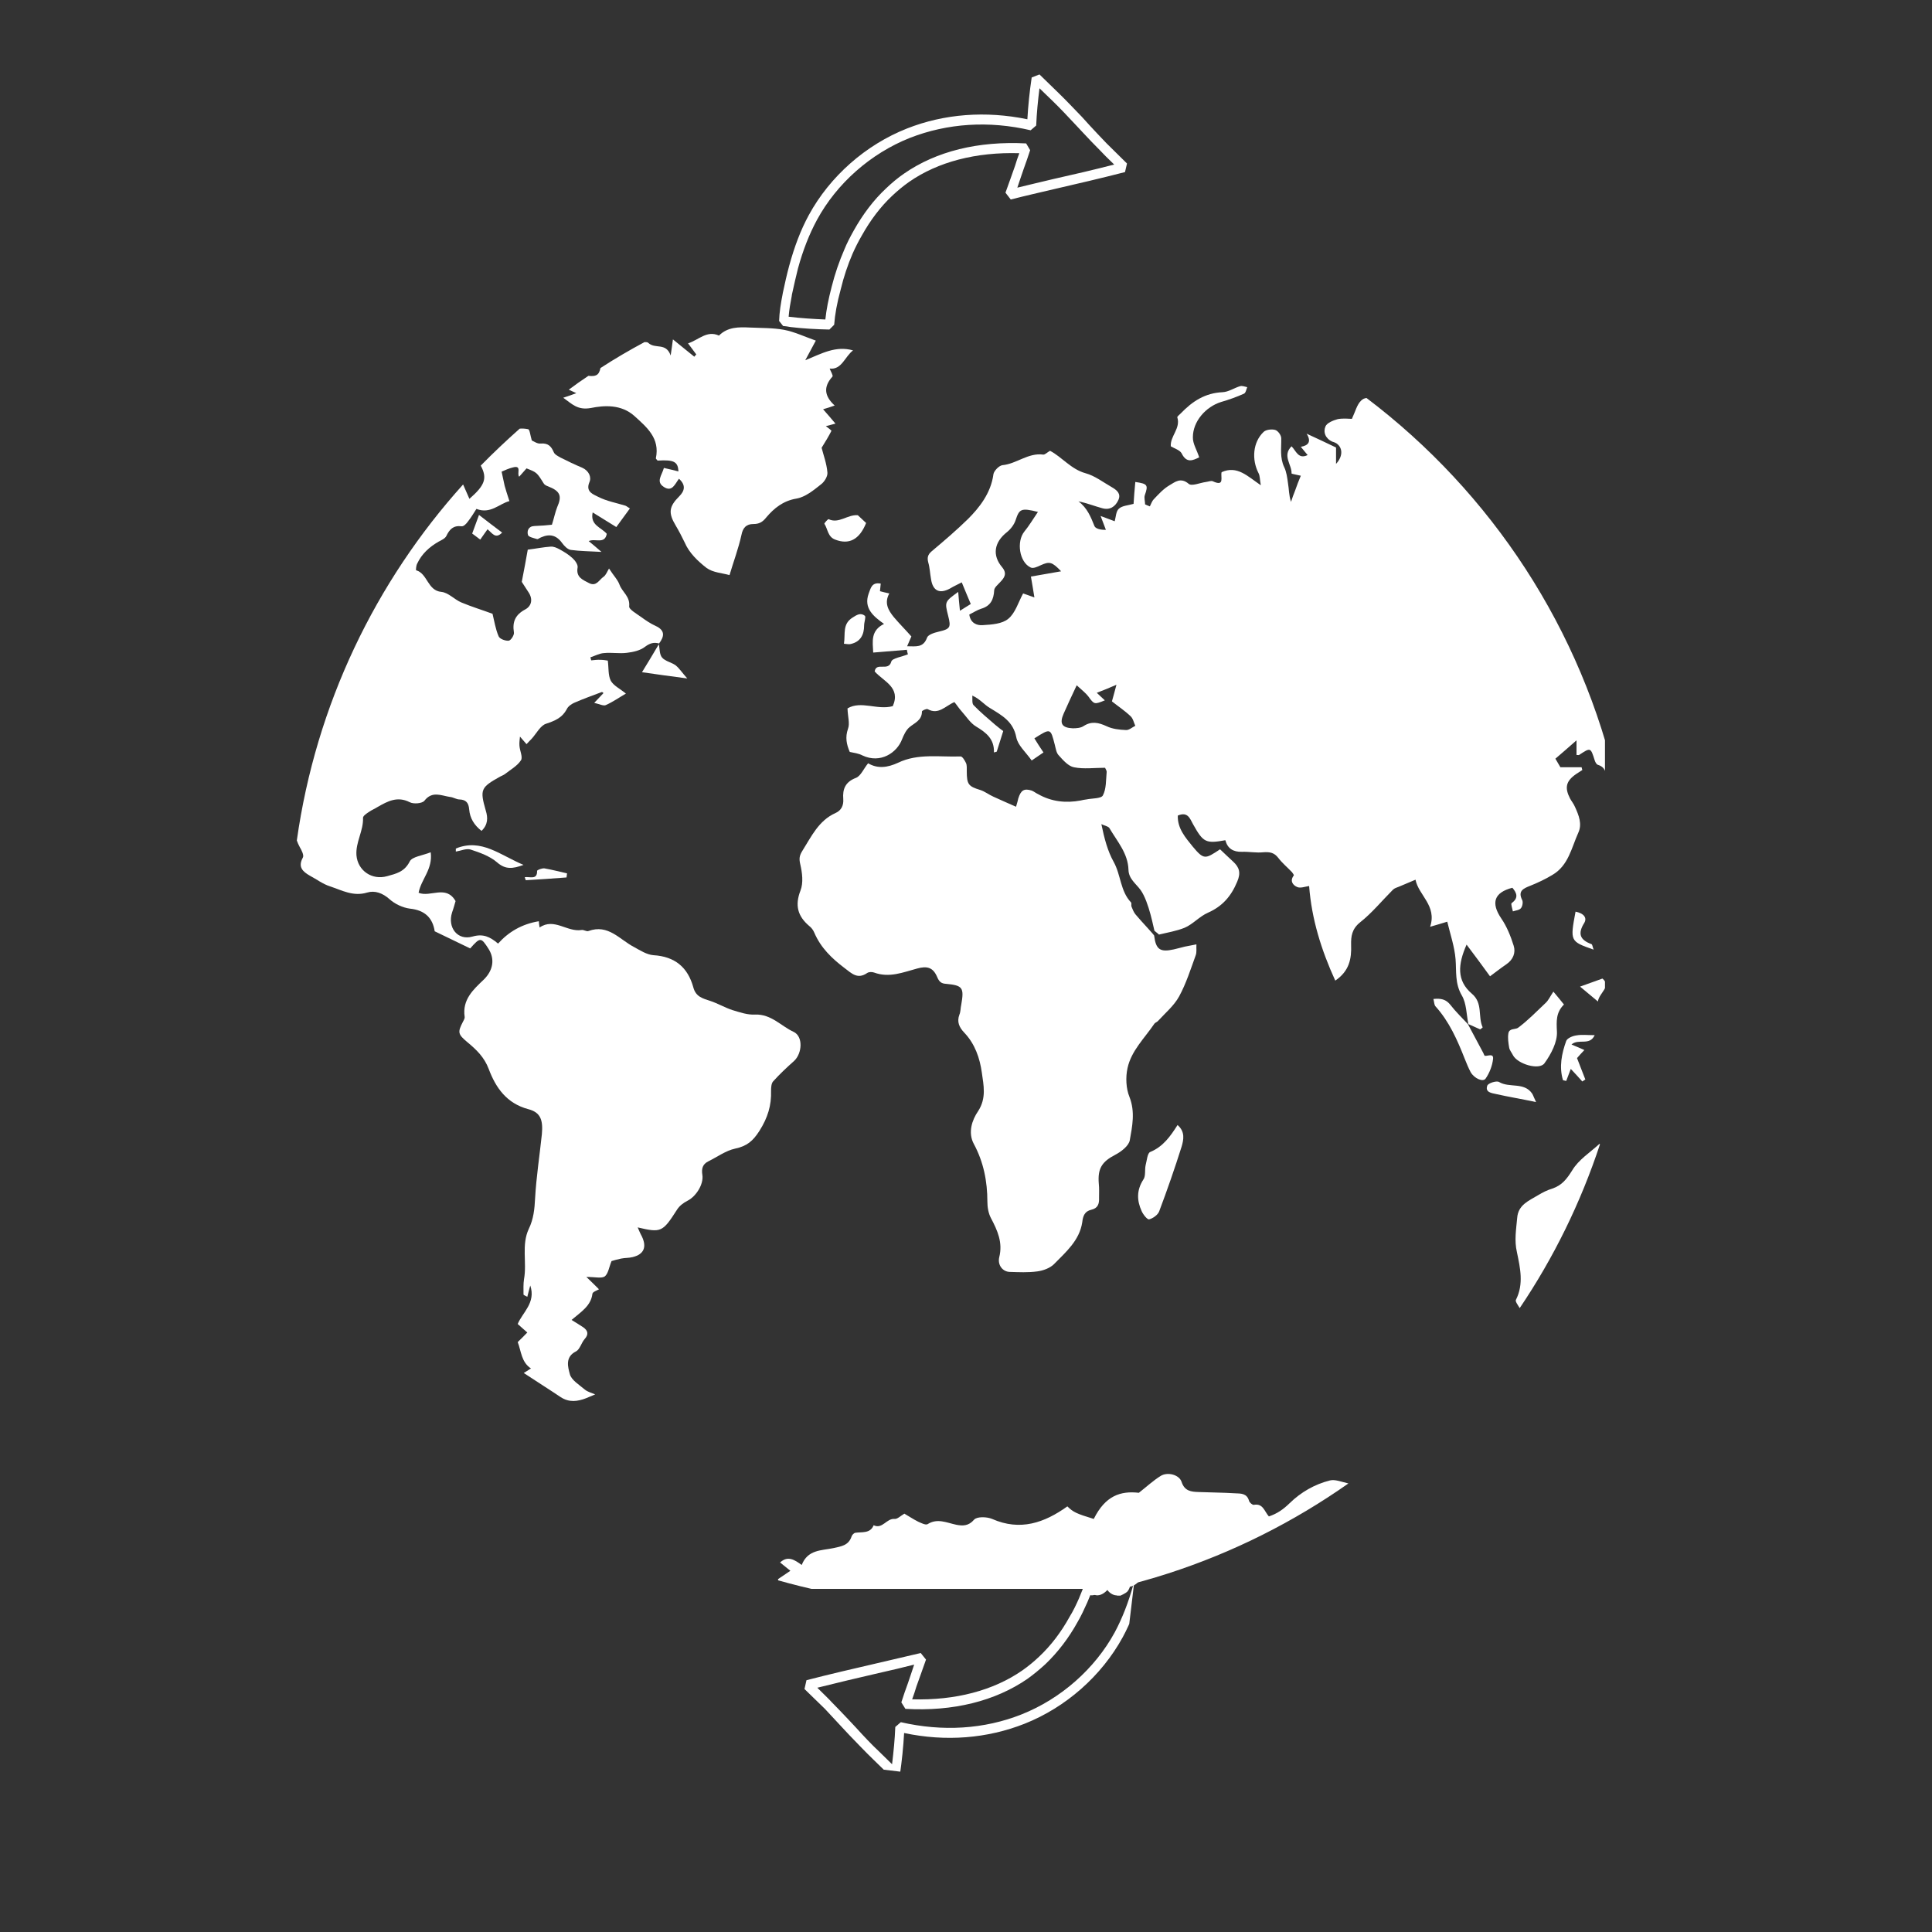 <?xml version="1.0" encoding="UTF-8"?> <svg xmlns="http://www.w3.org/2000/svg" xmlns:xlink="http://www.w3.org/1999/xlink" width="40" zoomAndPan="magnify" viewBox="0 0 30 30" height="40" preserveAspectRatio="xMidYMid meet" version="1.0"><rect x="0" y="0" width="30" height="30" fill="#333333" stroke="none"/><defs><clipPath id="9cda180398"><path d="M 12 1 L 18 1 L 18 6 L 12 6 Z M 12 1 " clip-rule="nonzero"></path></clipPath><clipPath id="81ce819191"><path d="M 12.602 0.73 L 17.645 1.336 L 17.129 5.66 L 12.082 5.055 Z M 12.602 0.73 " clip-rule="nonzero"></path></clipPath><clipPath id="a0cfab8c25"><path d="M 12.602 0.73 L 17.645 1.336 L 17.129 5.66 L 12.082 5.055 Z M 12.602 0.73 " clip-rule="nonzero"></path></clipPath><clipPath id="12ec936c05"><path d="M 12.602 0.73 L 17.645 1.336 L 17.129 5.66 L 12.082 5.055 Z M 12.602 0.73 " clip-rule="nonzero"></path></clipPath><clipPath id="bf07195c8a"><path d="M 12.602 0.734 L 17.645 1.336 L 17.129 5.656 L 12.082 5.055 Z M 12.602 0.734 " clip-rule="nonzero"></path></clipPath><clipPath id="9e4d41ba01"><path d="M 12 23 L 18 23 L 18 28 L 12 28 Z M 12 23 " clip-rule="nonzero"></path></clipPath><clipPath id="805bb3c14e"><path d="M 12.602 23.688 L 17.645 24.293 L 17.215 27.898 L 12.168 27.293 Z M 12.602 23.688 " clip-rule="nonzero"></path></clipPath><clipPath id="7109aee8e3"><path d="M 17.391 28.031 L 12.348 27.43 L 12.863 23.105 L 17.91 23.707 Z M 17.391 28.031 " clip-rule="nonzero"></path></clipPath><clipPath id="d394850223"><path d="M 17.391 28.031 L 12.348 27.43 L 12.863 23.105 L 17.91 23.707 Z M 17.391 28.031 " clip-rule="nonzero"></path></clipPath><clipPath id="755e33c1de"><path d="M 17.391 28.031 L 12.348 27.426 L 12.863 23.105 L 17.91 23.711 Z M 17.391 28.031 " clip-rule="nonzero"></path></clipPath><clipPath id="7a2045baea"><path d="M 16.898 24.402 L 17.23 24.402 L 17.23 24.688 L 16.898 24.688 Z M 16.898 24.402 " clip-rule="nonzero"></path></clipPath><clipPath id="cd645b58b1"><path d="M 17.23 24.504 C 17.078 24.734 16.938 24.695 16.91 24.648 C 16.883 24.598 16.91 24.457 16.949 24.418 C 16.996 24.383 17.184 24.434 17.184 24.434 " clip-rule="nonzero"></path></clipPath><clipPath id="870f98fba7"><path d="M 17.16 24.316 L 17.492 24.316 L 17.492 24.598 L 17.16 24.598 Z M 17.16 24.316 " clip-rule="nonzero"></path></clipPath><clipPath id="6a7c18e337"><path d="M 17.492 24.418 C 17.348 24.648 17.207 24.609 17.176 24.555 C 17.148 24.508 17.172 24.363 17.219 24.328 C 17.266 24.293 17.449 24.348 17.449 24.348 " clip-rule="nonzero"></path></clipPath><clipPath id="965f06f6e8"><path d="M 16.809 24.445 L 17.137 24.445 L 17.137 24.73 L 16.809 24.73 Z M 16.809 24.445 " clip-rule="nonzero"></path></clipPath><clipPath id="23debde4ce"><path d="M 17.137 24.551 C 16.992 24.781 16.852 24.742 16.824 24.688 C 16.793 24.645 16.816 24.496 16.863 24.461 C 16.91 24.43 17.098 24.473 17.098 24.473 " clip-rule="nonzero"></path></clipPath><clipPath id="004acb9330"><path d="M 17.254 24.445 L 17.586 24.445 L 17.586 24.73 L 17.254 24.73 Z M 17.254 24.445 " clip-rule="nonzero"></path></clipPath><clipPath id="3b5867cd6f"><path d="M 17.582 24.551 C 17.434 24.781 17.293 24.742 17.266 24.688 C 17.234 24.645 17.266 24.496 17.312 24.461 C 17.352 24.43 17.539 24.473 17.539 24.473 " clip-rule="nonzero"></path></clipPath><clipPath id="4adfdf2fbb"><path d="M 16.941 24.492 L 17.27 24.492 L 17.27 24.777 L 16.941 24.777 Z M 16.941 24.492 " clip-rule="nonzero"></path></clipPath><clipPath id="704061bfaa"><path d="M 17.27 24.59 C 17.125 24.828 16.984 24.781 16.957 24.734 C 16.93 24.684 16.949 24.543 16.996 24.508 C 17.043 24.473 17.23 24.52 17.23 24.52 " clip-rule="nonzero"></path></clipPath><clipPath id="58c1f50573"><path d="M 17.34 24.316 L 17.672 24.316 L 17.672 24.598 L 17.34 24.598 Z M 17.34 24.316 " clip-rule="nonzero"></path></clipPath><clipPath id="657e88726b"><path d="M 17.672 24.418 C 17.527 24.648 17.387 24.609 17.355 24.555 C 17.324 24.508 17.352 24.363 17.398 24.328 C 17.445 24.293 17.629 24.348 17.629 24.348 " clip-rule="nonzero"></path></clipPath><clipPath id="1ae576afb0"><path d="M 16.984 24.359 L 17.316 24.359 L 17.316 24.641 L 16.984 24.641 Z M 16.984 24.359 " clip-rule="nonzero"></path></clipPath><clipPath id="3789eed138"><path d="M 17.316 24.457 C 17.164 24.695 17.031 24.648 17.004 24.602 C 16.969 24.551 16.996 24.41 17.043 24.375 C 17.09 24.34 17.27 24.387 17.27 24.387 " clip-rule="nonzero"></path></clipPath><clipPath id="2530a25cf2"><path d="M 17.168 24.422 L 17.551 24.422 L 17.551 24.777 L 17.168 24.777 Z M 17.168 24.422 " clip-rule="nonzero"></path></clipPath><clipPath id="f64de37ba0"><path d="M 17.348 24.777 C 17.207 24.707 17.164 24.637 17.172 24.59 C 17.172 24.543 17.211 24.473 17.254 24.449 C 17.301 24.422 17.375 24.422 17.422 24.438 C 17.461 24.461 17.508 24.527 17.52 24.574 C 17.527 24.621 17.504 24.695 17.469 24.73 C 17.434 24.758 17.355 24.781 17.312 24.77 C 17.258 24.758 17.199 24.711 17.184 24.664 C 17.164 24.621 17.172 24.543 17.199 24.504 C 17.234 24.457 17.336 24.422 17.387 24.422 C 17.434 24.43 17.473 24.449 17.504 24.48 C 17.527 24.508 17.551 24.555 17.551 24.598 C 17.551 24.637 17.531 24.684 17.508 24.711 C 17.48 24.742 17.398 24.777 17.398 24.777 " clip-rule="nonzero"></path></clipPath><clipPath id="d7962f8a1b"><path d="M 17.43 24.359 L 17.758 24.359 L 17.758 24.641 L 17.43 24.641 Z M 17.43 24.359 " clip-rule="nonzero"></path></clipPath><clipPath id="5da19e3112"><path d="M 17.758 24.457 C 17.613 24.695 17.473 24.648 17.445 24.602 C 17.414 24.551 17.438 24.41 17.484 24.375 C 17.531 24.34 17.719 24.387 17.719 24.387 " clip-rule="nonzero"></path></clipPath><clipPath id="eb1d93c236"><path d="M 16.855 24.492 L 17.184 24.492 L 17.184 24.777 L 16.855 24.777 Z M 16.855 24.492 " clip-rule="nonzero"></path></clipPath><clipPath id="6beb7aad6c"><path d="M 17.184 24.59 C 17.039 24.828 16.898 24.781 16.871 24.734 C 16.84 24.684 16.863 24.543 16.91 24.508 C 16.957 24.473 17.145 24.52 17.145 24.52 " clip-rule="nonzero"></path></clipPath><clipPath id="18c2104769"><path d="M 4.598 6 L 13 6 L 13 22 L 4.598 22 Z M 4.598 6 " clip-rule="nonzero"></path></clipPath><clipPath id="49e17e7f1f"><path d="M 12 22 L 21 22 L 21 24.672 L 12 24.672 Z M 12 22 " clip-rule="nonzero"></path></clipPath><clipPath id="027d84d6aa"><path d="M 8 5.074 L 14 5.074 L 14 9 L 8 9 Z M 8 5.074 " clip-rule="nonzero"></path></clipPath><clipPath id="c7dafd6b17"><path d="M 23 17 L 24.922 17 L 24.922 21 L 23 21 Z M 23 17 " clip-rule="nonzero"></path></clipPath><clipPath id="bd75f37406"><path d="M 23 15 L 24.922 15 L 24.922 17 L 23 17 Z M 23 15 " clip-rule="nonzero"></path></clipPath><clipPath id="ed2607facf"><path d="M 18 5.074 L 20 5.074 L 20 8 L 18 8 Z M 18 5.074 " clip-rule="nonzero"></path></clipPath><clipPath id="c1d7b3696d"><path d="M 24 16 L 24.922 16 L 24.922 17 L 24 17 Z M 24 16 " clip-rule="nonzero"></path></clipPath><clipPath id="3a25733075"><path d="M 24 14 L 24.922 14 L 24.922 15 L 24 15 Z M 24 14 " clip-rule="nonzero"></path></clipPath><clipPath id="33946dc004"><path d="M 24 15 L 24.922 15 L 24.922 16 L 24 16 Z M 24 15 " clip-rule="nonzero"></path></clipPath><clipPath id="3190a54550"><path d="M 12 6 L 24.922 6 L 24.922 20 L 12 20 Z M 12 6 " clip-rule="nonzero"></path></clipPath></defs><g clip-path="url(#9cda180398)"><g clip-path="url(#81ce819191)"><g clip-path="url(#a0cfab8c25)"><g clip-path="url(#12ec936c05)"><g clip-path="url(#bf07195c8a)"><path fill="#ffffff" d="M 12.246 4.918 C 12.434 4.941 12.625 4.953 12.816 4.961 C 12.832 4.809 12.863 4.648 12.914 4.453 C 12.965 4.25 13.031 4.059 13.109 3.879 C 13.152 3.773 13.203 3.676 13.258 3.578 C 13.398 3.328 13.566 3.105 13.758 2.926 C 13.848 2.84 13.941 2.762 14.039 2.695 C 14.539 2.348 15.191 2.188 15.934 2.227 L 15.996 2.332 C 15.965 2.43 15.93 2.527 15.895 2.625 C 15.863 2.723 15.828 2.816 15.797 2.914 C 15.98 2.871 16.164 2.824 16.352 2.781 C 16.664 2.711 16.984 2.637 17.301 2.555 C 17.215 2.473 17.105 2.363 17.086 2.34 C 16.992 2.246 16.902 2.152 16.812 2.055 L 16.695 1.93 C 16.578 1.805 16.461 1.68 16.336 1.559 L 16.141 1.371 C 16.117 1.562 16.098 1.754 16.09 1.949 L 16.004 2.023 C 15.355 1.871 14.711 1.914 14.129 2.141 C 13.52 2.383 12.992 2.848 12.684 3.418 C 12.566 3.637 12.469 3.883 12.391 4.168 C 12.359 4.297 12.328 4.43 12.297 4.574 L 12.293 4.602 C 12.273 4.707 12.254 4.812 12.246 4.918 Z M 12.273 5.078 C 12.238 5.07 12.199 5.066 12.16 5.062 L 12.098 4.984 C 12.102 4.848 12.125 4.707 12.152 4.57 L 12.156 4.547 C 12.188 4.395 12.219 4.258 12.254 4.129 C 12.336 3.828 12.434 3.57 12.559 3.34 C 12.887 2.738 13.441 2.25 14.082 1.996 C 14.664 1.766 15.309 1.719 15.953 1.852 C 15.965 1.637 15.988 1.418 16.02 1.203 L 16.141 1.156 L 16.434 1.441 C 16.559 1.562 16.68 1.691 16.801 1.816 L 16.918 1.945 C 17.004 2.039 17.094 2.133 17.184 2.227 C 17.223 2.266 17.5 2.539 17.5 2.539 L 17.469 2.672 C 17.105 2.766 16.734 2.852 16.379 2.934 C 16.152 2.988 15.922 3.039 15.695 3.098 L 15.613 2.992 C 15.664 2.855 15.711 2.715 15.762 2.574 C 15.781 2.508 15.805 2.441 15.828 2.379 C 15.156 2.359 14.566 2.512 14.117 2.824 C 14.027 2.887 13.938 2.961 13.855 3.039 C 13.672 3.211 13.516 3.418 13.383 3.656 C 13.328 3.75 13.281 3.844 13.238 3.941 C 13.164 4.113 13.102 4.297 13.055 4.492 C 12.996 4.707 12.965 4.883 12.953 5.043 L 12.879 5.117 C 12.676 5.113 12.473 5.102 12.273 5.078 " fill-opacity="1" fill-rule="nonzero"></path></g></g></g></g></g><g clip-path="url(#9e4d41ba01)"><g clip-path="url(#805bb3c14e)"><g clip-path="url(#7109aee8e3)"><g clip-path="url(#d394850223)"><g clip-path="url(#755e33c1de)"><path fill="#ffffff" d="M 17.746 23.848 C 17.559 23.824 17.367 23.809 17.176 23.805 C 17.16 23.953 17.129 24.117 17.078 24.312 C 17.027 24.512 16.961 24.707 16.883 24.883 C 16.836 24.988 16.789 25.09 16.734 25.184 C 16.594 25.438 16.426 25.656 16.234 25.84 C 16.145 25.922 16.051 26 15.953 26.07 C 15.453 26.414 14.801 26.578 14.059 26.535 L 13.996 26.434 C 14.027 26.336 14.062 26.234 14.098 26.137 C 14.129 26.043 14.164 25.945 14.195 25.848 C 14.012 25.895 13.828 25.938 13.641 25.98 C 13.328 26.051 13.008 26.129 12.691 26.207 C 12.773 26.289 12.887 26.398 12.906 26.422 C 13 26.516 13.09 26.613 13.18 26.707 L 13.297 26.832 C 13.414 26.961 13.531 27.086 13.656 27.203 L 13.852 27.395 C 13.875 27.203 13.895 27.008 13.902 26.816 L 13.988 26.742 C 14.637 26.891 15.281 26.852 15.863 26.621 C 16.473 26.379 17 25.914 17.309 25.348 C 17.426 25.129 17.523 24.883 17.602 24.594 C 17.633 24.469 17.664 24.336 17.691 24.188 L 17.699 24.16 C 17.719 24.059 17.738 23.949 17.746 23.848 Z M 17.719 23.688 C 17.754 23.691 17.793 23.695 17.832 23.703 L 17.895 23.777 C 17.891 23.918 17.867 24.055 17.84 24.191 L 17.836 24.215 C 17.805 24.367 17.773 24.504 17.738 24.637 C 17.656 24.934 17.559 25.191 17.434 25.422 C 17.105 26.023 16.551 26.512 15.91 26.766 C 15.328 26.996 14.684 27.047 14.039 26.91 C 14.027 27.129 14.004 27.348 13.973 27.559 L 13.852 27.605 L 13.559 27.32 C 13.434 27.199 13.312 27.07 13.191 26.945 L 13.074 26.82 C 12.984 26.723 12.898 26.629 12.809 26.535 C 12.77 26.496 12.492 26.227 12.492 26.227 L 12.523 26.09 C 12.887 25.996 13.258 25.91 13.613 25.828 C 13.84 25.773 14.07 25.723 14.297 25.668 L 14.379 25.77 C 14.328 25.91 14.281 26.051 14.23 26.188 C 14.211 26.254 14.188 26.32 14.164 26.387 C 14.836 26.406 15.426 26.25 15.875 25.938 C 15.965 25.875 16.055 25.801 16.137 25.723 C 16.32 25.551 16.477 25.344 16.609 25.105 C 16.664 25.016 16.711 24.918 16.754 24.82 C 16.828 24.648 16.891 24.465 16.938 24.273 C 16.996 24.055 17.027 23.879 17.039 23.719 L 17.113 23.648 C 17.316 23.648 17.52 23.664 17.719 23.688 " fill-opacity="1" fill-rule="nonzero"></path></g></g></g></g></g><g clip-path="url(#7a2045baea)"><g clip-path="url(#cd645b58b1)"><path fill="#ffffff" d="M 16.68 24.184 L 17.461 24.184 L 17.461 24.945 L 16.68 24.945 Z M 16.68 24.184 " fill-opacity="1" fill-rule="nonzero"></path></g></g><g clip-path="url(#870f98fba7)"><g clip-path="url(#6a7c18e337)"><path fill="#ffffff" d="M 16.945 24.098 L 17.73 24.098 L 17.73 24.855 L 16.945 24.855 Z M 16.945 24.098 " fill-opacity="1" fill-rule="nonzero"></path></g></g><g clip-path="url(#965f06f6e8)"><g clip-path="url(#23debde4ce)"><path fill="#ffffff" d="M 16.59 24.23 L 17.375 24.23 L 17.375 24.992 L 16.59 24.992 Z M 16.59 24.23 " fill-opacity="1" fill-rule="nonzero"></path></g></g><g clip-path="url(#004acb9330)"><g clip-path="url(#3b5867cd6f)"><path fill="#ffffff" d="M 17.031 24.23 L 17.816 24.23 L 17.816 24.992 L 17.031 24.992 Z M 17.031 24.23 " fill-opacity="1" fill-rule="nonzero"></path></g></g><g clip-path="url(#4adfdf2fbb)"><g clip-path="url(#704061bfaa)"><path fill="#ffffff" d="M 16.723 24.277 L 17.508 24.277 L 17.508 25.039 L 16.723 25.039 Z M 16.723 24.277 " fill-opacity="1" fill-rule="nonzero"></path></g></g><g clip-path="url(#58c1f50573)"><g clip-path="url(#657e88726b)"><path fill="#ffffff" d="M 17.125 24.098 L 17.91 24.098 L 17.91 24.855 L 17.125 24.855 Z M 17.125 24.098 " fill-opacity="1" fill-rule="nonzero"></path></g></g><g clip-path="url(#1ae576afb0)"><g clip-path="url(#3789eed138)"><path fill="#ffffff" d="M 16.77 24.145 L 17.555 24.145 L 17.555 24.902 L 16.77 24.902 Z M 16.77 24.145 " fill-opacity="1" fill-rule="nonzero"></path></g></g><g clip-path="url(#2530a25cf2)"><g clip-path="url(#f64de37ba0)"><path fill="#ffffff" d="M 16.938 24.191 L 17.785 24.191 L 17.785 25.008 L 16.938 25.008 Z M 16.938 24.191 " fill-opacity="1" fill-rule="nonzero"></path></g></g><g clip-path="url(#d7962f8a1b)"><g clip-path="url(#5da19e3112)"><path fill="#ffffff" d="M 17.211 24.145 L 17.996 24.145 L 17.996 24.902 L 17.211 24.902 Z M 17.211 24.145 " fill-opacity="1" fill-rule="nonzero"></path></g></g><g clip-path="url(#eb1d93c236)"><g clip-path="url(#6beb7aad6c)"><path fill="#ffffff" d="M 16.637 24.277 L 17.422 24.277 L 17.422 25.039 L 16.637 25.039 Z M 16.637 24.277 " fill-opacity="1" fill-rule="nonzero"></path></g></g><g clip-path="url(#18c2104769)"><path fill="#ffffff" d="M 12.332 16.473 C 12.457 16.355 12.473 16.094 12.324 16.023 C 12.129 15.934 11.977 15.746 11.727 15.754 C 11.609 15.762 11.488 15.719 11.371 15.684 C 11.254 15.645 11.148 15.582 11.031 15.543 C 10.914 15.504 10.805 15.48 10.766 15.332 C 10.68 15.02 10.48 14.852 10.145 14.832 C 10.043 14.824 9.941 14.758 9.848 14.707 C 9.621 14.59 9.445 14.344 9.137 14.457 C 9.109 14.469 9.062 14.434 9.031 14.441 C 8.805 14.477 8.605 14.246 8.379 14.402 C 8.371 14.355 8.367 14.324 8.367 14.305 C 8.105 14.348 7.898 14.469 7.734 14.652 C 7.605 14.543 7.5 14.496 7.336 14.543 C 7.105 14.609 6.945 14.402 7.02 14.168 C 7.043 14.105 7.059 14.043 7.074 13.992 C 6.926 13.734 6.684 13.938 6.5 13.863 C 6.539 13.652 6.723 13.5 6.688 13.234 C 6.562 13.285 6.402 13.301 6.363 13.375 C 6.281 13.539 6.152 13.566 6.012 13.605 C 5.777 13.672 5.555 13.52 5.535 13.281 C 5.52 13.078 5.645 12.902 5.637 12.699 C 5.637 12.668 5.691 12.633 5.727 12.609 C 5.77 12.578 5.82 12.559 5.863 12.531 C 6.02 12.441 6.172 12.359 6.363 12.457 C 6.422 12.488 6.555 12.477 6.59 12.434 C 6.711 12.277 6.852 12.355 6.988 12.375 C 7.039 12.379 7.086 12.414 7.137 12.414 C 7.238 12.418 7.277 12.469 7.285 12.566 C 7.297 12.707 7.363 12.812 7.477 12.902 C 7.578 12.805 7.578 12.699 7.543 12.586 C 7.449 12.258 7.465 12.227 7.766 12.059 C 7.789 12.047 7.82 12.035 7.84 12.02 C 7.93 11.949 8.031 11.895 8.09 11.805 C 8.121 11.754 8.07 11.656 8.066 11.578 C 8.062 11.531 8.07 11.484 8.074 11.438 C 8.117 11.488 8.148 11.523 8.176 11.555 C 8.203 11.527 8.23 11.496 8.258 11.469 C 8.332 11.387 8.391 11.266 8.48 11.238 C 8.621 11.191 8.73 11.145 8.801 11.012 C 8.82 10.969 8.871 10.934 8.914 10.914 C 9.055 10.852 9.199 10.801 9.344 10.746 C 9.352 10.742 9.363 10.758 9.371 10.762 C 9.332 10.805 9.289 10.848 9.227 10.914 C 9.312 10.934 9.371 10.965 9.406 10.949 C 9.52 10.898 9.625 10.824 9.719 10.77 C 9.629 10.695 9.527 10.648 9.484 10.57 C 9.441 10.484 9.453 10.371 9.438 10.258 C 9.41 10.254 9.371 10.246 9.328 10.246 C 9.277 10.242 9.227 10.25 9.18 10.254 C 9.176 10.238 9.172 10.223 9.168 10.207 C 9.238 10.184 9.309 10.145 9.379 10.141 C 9.496 10.129 9.617 10.152 9.734 10.137 C 9.832 10.125 9.941 10.102 10.016 10.043 C 10.09 9.988 10.152 9.969 10.234 9.992 C 10.316 9.883 10.332 9.789 10.18 9.719 C 10.102 9.684 10.027 9.633 9.957 9.582 C 9.887 9.531 9.762 9.461 9.77 9.414 C 9.785 9.262 9.664 9.195 9.621 9.082 C 9.594 9.004 9.527 8.938 9.457 8.828 C 9.43 8.871 9.41 8.93 9.371 8.957 C 9.305 9 9.262 9.113 9.148 9.055 C 9.051 9.004 8.941 8.965 8.969 8.812 C 8.977 8.77 8.93 8.703 8.891 8.668 C 8.832 8.613 8.762 8.57 8.691 8.531 C 8.648 8.508 8.598 8.484 8.551 8.488 C 8.434 8.496 8.32 8.52 8.195 8.535 C 8.168 8.684 8.141 8.84 8.102 9.035 C 8.117 9.059 8.16 9.125 8.203 9.191 C 8.277 9.297 8.258 9.406 8.16 9.461 C 8.004 9.543 7.953 9.652 7.98 9.82 C 7.988 9.859 7.934 9.945 7.898 9.949 C 7.848 9.953 7.758 9.922 7.742 9.879 C 7.695 9.77 7.676 9.645 7.648 9.531 C 7.492 9.473 7.324 9.422 7.164 9.355 C 7.055 9.309 6.965 9.203 6.855 9.191 C 6.637 9.172 6.641 8.906 6.461 8.855 C 6.457 8.852 6.461 8.785 6.477 8.754 C 6.547 8.602 6.668 8.492 6.812 8.41 C 6.855 8.387 6.91 8.363 6.93 8.324 C 6.98 8.219 7.039 8.156 7.168 8.172 C 7.199 8.176 7.242 8.133 7.266 8.098 C 7.316 8.035 7.355 7.969 7.398 7.902 C 7.617 7.988 7.754 7.82 7.91 7.781 C 7.879 7.684 7.855 7.613 7.836 7.543 C 7.82 7.473 7.805 7.402 7.789 7.324 C 7.84 7.301 7.902 7.273 7.965 7.258 C 8.109 7.219 8.02 7.355 8.062 7.402 C 8.105 7.355 8.141 7.312 8.176 7.273 C 8.336 7.336 8.336 7.336 8.441 7.504 C 8.453 7.527 8.484 7.543 8.508 7.551 C 8.699 7.625 8.73 7.699 8.652 7.875 C 8.621 7.953 8.605 8.039 8.57 8.148 C 8.504 8.156 8.402 8.164 8.297 8.168 C 8.203 8.172 8.18 8.246 8.199 8.309 C 8.211 8.34 8.289 8.355 8.34 8.371 C 8.355 8.375 8.379 8.352 8.402 8.344 C 8.535 8.285 8.641 8.309 8.73 8.434 C 8.762 8.477 8.812 8.531 8.863 8.539 C 9.008 8.559 9.152 8.559 9.34 8.57 C 9.254 8.496 9.199 8.449 9.141 8.402 C 9.242 8.355 9.391 8.457 9.422 8.289 C 9.336 8.188 9.16 8.156 9.203 7.957 C 9.336 8.039 9.449 8.109 9.57 8.184 C 9.645 8.082 9.711 7.992 9.781 7.895 C 9.746 7.875 9.73 7.859 9.711 7.852 C 9.57 7.809 9.418 7.781 9.289 7.715 C 9.227 7.68 9.086 7.645 9.152 7.488 C 9.188 7.41 9.145 7.309 9.039 7.262 C 8.926 7.215 8.812 7.16 8.703 7.105 C 8.664 7.082 8.613 7.059 8.598 7.02 C 8.559 6.93 8.512 6.879 8.398 6.887 C 8.344 6.895 8.289 6.852 8.258 6.84 C 8.234 6.762 8.227 6.668 8.199 6.664 C 8.16 6.656 8.113 6.652 8.07 6.656 C 7.863 6.84 7.66 7.031 7.465 7.23 C 7.57 7.426 7.531 7.535 7.289 7.746 C 7.254 7.668 7.223 7.594 7.191 7.523 C 5.832 9.031 4.906 10.941 4.609 13.051 C 4.621 13.086 4.637 13.121 4.656 13.156 C 4.684 13.203 4.723 13.281 4.703 13.316 C 4.621 13.465 4.703 13.535 4.812 13.598 C 4.914 13.652 5.012 13.727 5.121 13.762 C 5.309 13.824 5.484 13.926 5.703 13.859 C 5.82 13.824 5.941 13.867 6.047 13.961 C 6.133 14.039 6.254 14.094 6.363 14.109 C 6.602 14.133 6.719 14.258 6.75 14.461 C 6.945 14.555 7.125 14.641 7.301 14.727 C 7.457 14.551 7.469 14.551 7.586 14.734 C 7.688 14.895 7.656 15.07 7.512 15.211 C 7.348 15.367 7.176 15.523 7.215 15.789 C 7.219 15.816 7.199 15.844 7.188 15.867 C 7.105 16.027 7.109 16.059 7.254 16.18 C 7.395 16.297 7.52 16.414 7.59 16.602 C 7.699 16.891 7.867 17.133 8.203 17.223 C 8.395 17.273 8.434 17.391 8.414 17.613 C 8.379 17.945 8.328 18.273 8.309 18.605 C 8.301 18.773 8.285 18.93 8.211 19.082 C 8.094 19.332 8.184 19.602 8.137 19.863 C 8.125 19.938 8.129 20.02 8.129 20.102 C 8.129 20.109 8.16 20.121 8.188 20.137 C 8.203 20.078 8.215 20.027 8.234 19.961 C 8.324 20.23 8.113 20.379 8.039 20.559 C 8.098 20.613 8.145 20.652 8.188 20.691 C 8.141 20.738 8.094 20.789 8.039 20.84 C 8.094 20.98 8.094 21.152 8.246 21.25 C 8.234 21.254 8.203 21.277 8.133 21.32 C 8.34 21.457 8.527 21.574 8.707 21.695 C 8.84 21.781 8.969 21.762 9.102 21.711 C 9.148 21.691 9.195 21.672 9.242 21.652 C 9.188 21.629 9.125 21.613 9.082 21.578 C 8.996 21.504 8.871 21.43 8.848 21.336 C 8.82 21.23 8.77 21.07 8.945 20.984 C 9.004 20.953 9.027 20.852 9.078 20.793 C 9.145 20.719 9.129 20.66 9.055 20.609 C 9.004 20.574 8.949 20.543 8.875 20.496 C 9.027 20.367 9.176 20.277 9.199 20.09 C 9.203 20.059 9.27 20.039 9.301 20.02 C 9.25 19.969 9.195 19.914 9.105 19.828 C 9.242 19.828 9.34 19.855 9.391 19.82 C 9.445 19.777 9.457 19.676 9.496 19.582 C 9.531 19.57 9.59 19.555 9.645 19.543 C 9.703 19.531 9.766 19.535 9.824 19.52 C 10 19.477 10.047 19.363 9.965 19.195 C 9.941 19.152 9.922 19.105 9.902 19.059 C 10.266 19.145 10.289 19.133 10.512 18.785 C 10.547 18.727 10.613 18.676 10.676 18.645 C 10.809 18.578 10.93 18.387 10.906 18.242 C 10.891 18.148 10.91 18.078 10.996 18.035 C 11.137 17.965 11.27 17.867 11.414 17.836 C 11.598 17.797 11.691 17.719 11.793 17.559 C 11.922 17.355 11.98 17.164 11.973 16.938 C 11.973 16.887 11.977 16.824 12.004 16.793 C 12.105 16.68 12.219 16.574 12.332 16.473 Z M 12.332 16.473 " fill-opacity="1" fill-rule="nonzero"></path></g><g clip-path="url(#49e17e7f1f)"><path fill="#ffffff" d="M 20.652 22.988 C 20.414 23.047 20.199 23.172 20.027 23.34 C 19.926 23.438 19.832 23.504 19.703 23.547 C 19.633 23.469 19.613 23.34 19.469 23.367 C 19.449 23.371 19.402 23.332 19.395 23.305 C 19.363 23.188 19.27 23.191 19.18 23.188 C 18.992 23.176 18.801 23.176 18.609 23.168 C 18.5 23.164 18.395 23.156 18.348 23.012 C 18.312 22.898 18.129 22.852 18.023 22.918 C 17.91 22.988 17.809 23.082 17.684 23.18 C 17.402 23.148 17.164 23.223 16.984 23.586 C 16.715 23.504 16.664 23.48 16.574 23.391 C 16.215 23.648 15.84 23.777 15.406 23.586 C 15.324 23.551 15.168 23.547 15.125 23.598 C 15.039 23.699 14.945 23.695 14.848 23.676 C 14.699 23.645 14.555 23.57 14.402 23.668 C 14.371 23.684 14.301 23.648 14.258 23.629 C 14.18 23.59 14.105 23.539 14.043 23.504 C 13.984 23.539 13.934 23.59 13.891 23.586 C 13.766 23.574 13.703 23.75 13.566 23.684 C 13.512 23.816 13.387 23.785 13.281 23.801 C 13.258 23.805 13.23 23.836 13.223 23.859 C 13.176 24 13.059 24.012 12.941 24.039 C 12.758 24.078 12.543 24.059 12.449 24.301 C 12.336 24.219 12.234 24.152 12.113 24.262 C 12.168 24.305 12.215 24.344 12.273 24.391 C 12.199 24.441 12.141 24.48 12.082 24.52 C 12.082 24.527 12.082 24.531 12.082 24.539 C 12.988 24.797 13.949 24.934 14.938 24.934 C 17.172 24.934 19.238 24.23 20.938 23.035 C 20.824 23.008 20.73 22.969 20.652 22.988 Z M 20.652 22.988 " fill-opacity="1" fill-rule="nonzero"></path></g><g clip-path="url(#027d84d6aa)"><path fill="#ffffff" d="M 9.172 6.336 C 9.383 6.293 9.645 6.277 9.848 6.457 C 10.047 6.637 10.25 6.805 10.184 7.117 C 10.184 7.125 10.203 7.141 10.211 7.152 C 10.465 7.137 10.527 7.168 10.535 7.32 C 10.465 7.301 10.387 7.285 10.309 7.266 C 10.277 7.383 10.18 7.48 10.309 7.562 C 10.438 7.645 10.48 7.516 10.543 7.434 C 10.656 7.535 10.629 7.625 10.547 7.707 C 10.387 7.867 10.375 7.965 10.492 8.16 C 10.543 8.246 10.59 8.336 10.633 8.426 C 10.699 8.582 10.836 8.715 10.973 8.82 C 11.07 8.891 11.215 8.898 11.328 8.93 C 11.387 8.73 11.465 8.523 11.512 8.312 C 11.535 8.191 11.59 8.137 11.699 8.137 C 11.785 8.137 11.84 8.109 11.898 8.035 C 12.02 7.891 12.16 7.777 12.367 7.742 C 12.504 7.719 12.633 7.613 12.746 7.523 C 12.801 7.484 12.855 7.395 12.848 7.336 C 12.836 7.195 12.785 7.062 12.758 6.953 C 12.816 6.859 12.867 6.777 12.91 6.691 C 12.914 6.684 12.863 6.648 12.824 6.617 C 12.883 6.602 12.93 6.59 12.973 6.578 C 12.91 6.504 12.852 6.434 12.781 6.355 C 12.848 6.336 12.895 6.32 12.961 6.297 C 12.797 6.148 12.785 6.004 12.926 5.848 C 12.941 5.832 12.895 5.758 12.883 5.723 C 13.07 5.746 13.117 5.539 13.246 5.441 C 12.977 5.363 12.754 5.492 12.504 5.594 C 12.562 5.484 12.613 5.391 12.668 5.289 C 12.492 5.227 12.336 5.152 12.172 5.121 C 12 5.09 11.82 5.094 11.645 5.086 C 11.473 5.078 11.301 5.074 11.164 5.211 C 10.977 5.125 10.852 5.277 10.684 5.332 C 10.73 5.391 10.77 5.449 10.812 5.504 C 10.801 5.516 10.789 5.527 10.781 5.539 C 10.68 5.457 10.574 5.371 10.449 5.27 C 10.438 5.359 10.43 5.41 10.414 5.52 C 10.34 5.312 10.176 5.426 10.066 5.324 C 10.055 5.312 10.035 5.312 10.008 5.312 C 9.773 5.438 9.547 5.57 9.324 5.715 C 9.301 5.832 9.246 5.848 9.137 5.836 C 9.031 5.906 8.93 5.977 8.832 6.051 C 8.863 6.066 8.898 6.082 8.949 6.105 C 8.875 6.133 8.82 6.152 8.746 6.176 C 8.887 6.277 8.969 6.371 9.172 6.336 Z M 9.172 6.336 " fill-opacity="1" fill-rule="nonzero"></path></g><g clip-path="url(#c7dafd6b17)"><path fill="#ffffff" d="M 24.414 18.172 C 24.328 18.309 24.254 18.406 24.102 18.457 C 24.027 18.48 23.953 18.516 23.883 18.559 C 23.742 18.645 23.574 18.707 23.559 18.91 C 23.543 19.09 23.512 19.262 23.555 19.445 C 23.605 19.688 23.664 19.938 23.539 20.184 C 23.527 20.207 23.562 20.254 23.598 20.312 C 24.125 19.531 24.543 18.68 24.844 17.77 C 24.844 17.766 24.84 17.766 24.836 17.762 C 24.691 17.895 24.512 18.008 24.414 18.172 Z M 24.414 18.172 " fill-opacity="1" fill-rule="nonzero"></path></g><g clip-path="url(#bd75f37406)"><path fill="#ffffff" d="M 24.121 15.398 C 24.066 15.48 24.043 15.535 24 15.574 C 23.859 15.707 23.723 15.848 23.57 15.961 C 23.527 15.988 23.434 15.965 23.422 16.047 C 23.41 16.117 23.422 16.195 23.434 16.266 C 23.441 16.309 23.473 16.344 23.492 16.383 C 23.562 16.523 23.906 16.625 23.984 16.508 C 24.086 16.367 24.184 16.18 24.176 16.02 C 24.168 15.855 24.16 15.723 24.285 15.598 C 24.23 15.531 24.188 15.477 24.121 15.398 Z M 24.121 15.398 " fill-opacity="1" fill-rule="nonzero"></path></g><path fill="#ffffff" d="M 17.844 18.934 C 17.906 18.918 17.98 18.863 18 18.809 C 18.125 18.477 18.242 18.141 18.348 17.805 C 18.379 17.699 18.406 17.574 18.285 17.469 C 18.172 17.648 18.059 17.805 17.863 17.887 C 17.816 17.902 17.809 18.02 17.789 18.094 C 17.773 18.168 17.793 18.262 17.754 18.316 C 17.648 18.48 17.652 18.641 17.727 18.805 C 17.75 18.859 17.816 18.941 17.844 18.934 Z M 17.844 18.934 " fill-opacity="1" fill-rule="nonzero"></path><g clip-path="url(#ed2607facf)"><path fill="#ffffff" d="M 18.18 6.93 C 18.238 6.965 18.32 6.988 18.348 7.039 C 18.426 7.199 18.523 7.148 18.621 7.102 C 18.586 6.988 18.52 6.891 18.523 6.789 C 18.523 6.543 18.723 6.316 18.961 6.242 C 19.082 6.207 19.203 6.164 19.316 6.113 C 19.344 6.102 19.352 6.047 19.367 6.012 C 19.332 6.004 19.289 5.988 19.258 5.996 C 19.164 6.023 19.078 6.086 18.984 6.09 C 18.715 6.102 18.516 6.23 18.336 6.418 C 18.316 6.438 18.277 6.469 18.281 6.48 C 18.336 6.652 18.168 6.773 18.18 6.93 Z M 18.18 6.93 " fill-opacity="1" fill-rule="nonzero"></path></g><path fill="#ffffff" d="M 23.059 16.395 C 23.047 16.395 23.039 16.359 23.027 16.34 C 22.949 16.195 22.871 16.047 22.793 15.902 C 22.793 15.902 22.797 15.902 22.797 15.902 L 22.801 15.906 C 22.801 15.906 22.801 15.906 22.801 15.902 C 22.797 15.902 22.797 15.902 22.793 15.902 C 22.703 15.805 22.605 15.711 22.523 15.605 C 22.453 15.516 22.375 15.5 22.258 15.512 C 22.27 15.559 22.27 15.602 22.289 15.625 C 22.504 15.863 22.629 16.148 22.746 16.445 C 22.773 16.512 22.801 16.582 22.836 16.648 C 22.891 16.746 23.031 16.809 23.07 16.746 C 23.129 16.66 23.172 16.551 23.184 16.445 C 23.195 16.352 23.109 16.398 23.059 16.395 Z M 23.059 16.395 " fill-opacity="1" fill-rule="nonzero"></path><path fill="#ffffff" d="M 12.867 8.062 C 12.859 8.055 12.797 8.125 12.801 8.133 C 12.855 8.215 12.852 8.336 12.969 8.379 C 13.18 8.461 13.344 8.383 13.449 8.121 C 13.406 8.082 13.359 8.035 13.32 8 C 13.156 7.988 13.027 8.137 12.867 8.062 Z M 12.867 8.062 " fill-opacity="1" fill-rule="nonzero"></path><g clip-path="url(#c1d7b3696d)"><path fill="#ffffff" d="M 24.762 16.074 C 24.648 16.074 24.562 16.062 24.477 16.078 C 24.418 16.086 24.336 16.121 24.32 16.164 C 24.25 16.359 24.207 16.566 24.27 16.773 C 24.285 16.777 24.305 16.781 24.32 16.785 C 24.344 16.723 24.367 16.66 24.391 16.598 C 24.453 16.664 24.512 16.727 24.57 16.793 C 24.586 16.781 24.602 16.773 24.617 16.762 C 24.574 16.648 24.527 16.535 24.488 16.43 C 24.523 16.387 24.559 16.352 24.602 16.305 C 24.527 16.273 24.469 16.246 24.402 16.219 C 24.512 16.121 24.684 16.246 24.762 16.074 Z M 24.762 16.074 " fill-opacity="1" fill-rule="nonzero"></path></g><path fill="#ffffff" d="M 10.492 10.332 C 10.43 10.285 10.332 10.27 10.281 10.211 C 10.238 10.16 10.246 10.074 10.23 10.004 C 10.145 10.148 10.059 10.293 9.969 10.438 C 10.199 10.473 10.414 10.5 10.672 10.535 C 10.594 10.449 10.551 10.379 10.492 10.332 Z M 10.492 10.332 " fill-opacity="1" fill-rule="nonzero"></path><path fill="#ffffff" d="M 23.793 16.984 C 23.668 16.797 23.438 16.898 23.277 16.801 C 23.238 16.777 23.105 16.82 23.094 16.859 C 23.059 16.961 23.16 16.973 23.23 16.988 C 23.418 17.031 23.613 17.062 23.852 17.113 C 23.82 17.047 23.809 17.012 23.793 16.984 Z M 23.793 16.984 " fill-opacity="1" fill-rule="nonzero"></path><path fill="#ffffff" d="M 13.238 9.59 C 13.078 9.691 13.129 9.84 13.105 9.996 C 13.152 10 13.184 10.008 13.211 10 C 13.363 9.965 13.418 9.855 13.418 9.711 C 13.418 9.66 13.449 9.582 13.43 9.562 C 13.367 9.512 13.309 9.543 13.238 9.59 Z M 13.238 9.59 " fill-opacity="1" fill-rule="nonzero"></path><path fill="#ffffff" d="M 7.078 13.176 C 7.078 13.191 7.078 13.207 7.078 13.223 C 7.156 13.211 7.238 13.172 7.305 13.191 C 7.449 13.238 7.605 13.293 7.719 13.391 C 7.848 13.504 7.961 13.492 8.129 13.43 C 7.77 13.281 7.473 13.012 7.078 13.176 Z M 7.078 13.176 " fill-opacity="1" fill-rule="nonzero"></path><g clip-path="url(#3a25733075)"><path fill="#ffffff" d="M 24.711 14.66 C 24.531 14.594 24.496 14.496 24.602 14.328 C 24.648 14.246 24.586 14.18 24.465 14.156 C 24.379 14.617 24.379 14.617 24.746 14.746 C 24.727 14.699 24.727 14.664 24.711 14.66 Z M 24.711 14.66 " fill-opacity="1" fill-rule="nonzero"></path></g><path fill="#ffffff" d="M 8.34 13.523 C 8.344 13.668 8.227 13.609 8.148 13.621 C 8.152 13.637 8.16 13.652 8.164 13.668 C 8.375 13.656 8.586 13.641 8.797 13.625 C 8.801 13.605 8.801 13.582 8.805 13.562 C 8.688 13.535 8.57 13.504 8.453 13.484 C 8.418 13.48 8.34 13.508 8.34 13.523 Z M 8.34 13.523 " fill-opacity="1" fill-rule="nonzero"></path><g clip-path="url(#33946dc004)"><path fill="#ffffff" d="M 24.535 15.32 C 24.645 15.414 24.73 15.48 24.812 15.551 C 24.832 15.414 25.027 15.32 24.883 15.195 C 24.766 15.238 24.656 15.277 24.535 15.32 Z M 24.535 15.32 " fill-opacity="1" fill-rule="nonzero"></path></g><path fill="#ffffff" d="M 7.332 8.285 C 7.371 8.312 7.41 8.344 7.457 8.379 C 7.5 8.316 7.535 8.27 7.57 8.219 C 7.641 8.273 7.691 8.379 7.797 8.27 C 7.68 8.184 7.566 8.094 7.438 7.996 C 7.391 8.121 7.363 8.199 7.332 8.285 Z M 7.332 8.285 " fill-opacity="1" fill-rule="nonzero"></path><g clip-path="url(#3190a54550)"><path fill="#ffffff" d="M 23.023 15.953 C 22.945 15.785 23.031 15.578 22.855 15.43 C 22.617 15.227 22.637 14.977 22.773 14.668 C 22.91 14.848 23.023 15.004 23.137 15.16 C 23.215 15.102 23.301 15.035 23.391 14.973 C 23.496 14.902 23.539 14.793 23.504 14.684 C 23.457 14.535 23.398 14.387 23.312 14.262 C 23.148 14.02 23.199 13.859 23.484 13.785 C 23.555 13.867 23.582 13.945 23.473 14.023 C 23.457 14.035 23.484 14.109 23.492 14.152 C 23.535 14.137 23.594 14.133 23.617 14.102 C 23.641 14.074 23.652 14.008 23.637 13.977 C 23.566 13.836 23.652 13.797 23.762 13.754 C 23.879 13.707 23.996 13.652 24.105 13.586 C 24.355 13.441 24.402 13.164 24.508 12.93 C 24.57 12.797 24.516 12.66 24.457 12.531 C 24.438 12.484 24.402 12.441 24.379 12.398 C 24.293 12.23 24.316 12.129 24.473 12.02 C 24.504 12 24.535 11.98 24.57 11.957 C 24.566 11.945 24.562 11.93 24.559 11.914 C 24.457 11.914 24.355 11.914 24.23 11.914 C 24.211 11.883 24.18 11.828 24.152 11.781 C 24.266 11.684 24.359 11.602 24.48 11.496 C 24.48 11.594 24.48 11.66 24.48 11.723 C 24.504 11.723 24.516 11.727 24.52 11.723 C 24.699 11.605 24.699 11.605 24.762 11.805 C 24.77 11.832 24.789 11.867 24.809 11.875 C 24.973 11.926 24.926 12.055 24.922 12.168 C 24.922 12.215 24.922 12.262 24.922 12.332 C 24.996 12.289 25.055 12.254 25.113 12.223 C 24.566 9.77 23.156 7.645 21.219 6.18 C 21.188 6.184 21.16 6.195 21.133 6.223 C 21.07 6.285 21.047 6.387 20.992 6.504 C 20.953 6.504 20.859 6.492 20.773 6.508 C 20.703 6.527 20.605 6.566 20.582 6.621 C 20.543 6.711 20.582 6.812 20.691 6.859 C 20.719 6.867 20.75 6.879 20.77 6.898 C 20.852 6.969 20.848 7.094 20.746 7.203 C 20.746 7.105 20.746 7.02 20.746 6.949 C 20.594 6.875 20.457 6.812 20.289 6.734 C 20.367 6.859 20.316 6.918 20.199 6.938 C 20.242 6.992 20.273 7.027 20.305 7.066 C 20.16 7.137 20.125 7 20.055 6.93 C 19.906 7.078 20.062 7.215 20.055 7.352 C 20.055 7.359 20.172 7.379 20.199 7.387 C 20.168 7.461 20.137 7.539 20.109 7.621 C 20.086 7.676 20.066 7.734 20.047 7.793 C 20.012 7.688 20.016 7.594 20 7.504 C 19.988 7.418 19.977 7.328 19.941 7.254 C 19.871 7.105 19.898 6.957 19.895 6.805 C 19.895 6.758 19.844 6.688 19.801 6.676 C 19.746 6.66 19.656 6.672 19.621 6.707 C 19.453 6.867 19.434 7.137 19.543 7.348 C 19.566 7.391 19.562 7.453 19.578 7.535 C 19.371 7.395 19.211 7.223 18.969 7.332 C 18.949 7.406 19.023 7.562 18.832 7.473 C 18.805 7.461 18.762 7.48 18.727 7.484 C 18.633 7.496 18.504 7.555 18.457 7.512 C 18.332 7.406 18.242 7.488 18.16 7.535 C 18.066 7.59 17.992 7.672 17.918 7.75 C 17.887 7.781 17.875 7.824 17.855 7.863 C 17.828 7.852 17.805 7.844 17.781 7.832 C 17.781 7.781 17.762 7.73 17.777 7.688 C 17.832 7.531 17.82 7.512 17.629 7.484 C 17.617 7.602 17.609 7.719 17.602 7.824 C 17.516 7.848 17.426 7.852 17.375 7.898 C 17.328 7.938 17.328 8.027 17.309 8.094 C 17.25 8.074 17.188 8.047 17.09 8.012 C 17.129 8.109 17.148 8.168 17.172 8.227 C 17.094 8.23 17.016 8.211 16.996 8.172 C 16.938 8.027 16.883 7.887 16.746 7.785 C 16.879 7.812 16.996 7.859 17.113 7.891 C 17.234 7.926 17.32 7.867 17.367 7.762 C 17.41 7.664 17.34 7.609 17.266 7.566 C 17.129 7.488 17 7.387 16.855 7.348 C 16.629 7.285 16.492 7.098 16.305 7 C 16.262 7.023 16.227 7.062 16.199 7.059 C 15.965 7.027 15.785 7.203 15.566 7.223 C 15.512 7.23 15.434 7.312 15.426 7.363 C 15.387 7.66 15.203 7.887 15.031 8.059 C 14.852 8.234 14.66 8.398 14.465 8.562 C 14.406 8.613 14.395 8.66 14.414 8.734 C 14.438 8.816 14.441 8.906 14.457 8.992 C 14.484 9.176 14.59 9.227 14.754 9.137 C 14.812 9.102 14.875 9.074 14.934 9.043 C 14.988 9.172 15.027 9.27 15.074 9.379 C 15.02 9.414 14.965 9.445 14.906 9.484 C 14.895 9.383 14.887 9.293 14.879 9.191 C 14.668 9.344 14.668 9.344 14.723 9.562 C 14.77 9.746 14.754 9.766 14.574 9.809 C 14.508 9.824 14.41 9.855 14.395 9.902 C 14.336 10.062 14.223 10.035 14.086 10.035 C 14.113 9.969 14.137 9.918 14.152 9.883 C 14.055 9.773 13.961 9.68 13.879 9.582 C 13.793 9.477 13.727 9.363 13.809 9.215 C 13.75 9.203 13.707 9.191 13.664 9.18 C 13.668 9.141 13.672 9.102 13.676 9.062 C 13.531 9.035 13.52 9.141 13.488 9.219 C 13.41 9.441 13.555 9.566 13.727 9.688 C 13.516 9.793 13.551 9.961 13.559 10.133 C 13.742 10.117 13.91 10.105 14.082 10.09 C 14.086 10.113 14.09 10.137 14.098 10.16 C 14.008 10.199 13.855 10.219 13.84 10.273 C 13.797 10.434 13.605 10.273 13.582 10.426 C 13.719 10.582 13.992 10.672 13.863 10.965 C 13.621 11.031 13.371 10.875 13.16 11 C 13.164 11.129 13.199 11.234 13.168 11.316 C 13.121 11.449 13.145 11.559 13.195 11.676 C 13.266 11.691 13.332 11.699 13.391 11.73 C 13.672 11.863 13.93 11.688 14.008 11.477 C 14.035 11.41 14.07 11.336 14.121 11.293 C 14.203 11.223 14.316 11.188 14.316 11.047 C 14.316 11.035 14.387 11 14.406 11.012 C 14.574 11.105 14.68 10.961 14.82 10.902 C 14.859 10.949 14.891 11 14.93 11.043 C 15.004 11.125 15.066 11.227 15.156 11.281 C 15.312 11.375 15.441 11.473 15.434 11.684 C 15.449 11.68 15.465 11.676 15.477 11.672 C 15.508 11.574 15.539 11.477 15.578 11.352 C 15.555 11.336 15.504 11.297 15.453 11.254 C 15.34 11.156 15.223 11.059 15.117 10.949 C 15.09 10.922 15.102 10.852 15.098 10.801 C 15.219 10.855 15.285 10.945 15.375 10.996 C 15.559 11.109 15.734 11.203 15.781 11.449 C 15.805 11.574 15.926 11.676 16.02 11.809 C 16.078 11.77 16.141 11.727 16.203 11.684 C 16.145 11.598 16.102 11.531 16.062 11.465 C 16.316 11.305 16.312 11.305 16.379 11.566 C 16.395 11.625 16.402 11.691 16.441 11.73 C 16.508 11.805 16.59 11.898 16.676 11.914 C 16.828 11.945 16.992 11.922 17.16 11.922 C 17.164 11.938 17.188 11.965 17.184 11.992 C 17.172 12.113 17.18 12.25 17.125 12.352 C 17.098 12.402 16.957 12.395 16.867 12.414 C 16.84 12.418 16.809 12.422 16.781 12.43 C 16.551 12.473 16.328 12.449 16.121 12.332 C 16.086 12.316 16.059 12.293 16.023 12.277 C 15.902 12.238 15.852 12.27 15.812 12.398 C 15.805 12.43 15.797 12.461 15.777 12.527 C 15.652 12.473 15.539 12.422 15.426 12.371 C 15.355 12.34 15.293 12.289 15.219 12.266 C 15.039 12.211 15.012 12.18 15.012 11.977 C 15.012 11.934 15.016 11.883 15 11.848 C 14.98 11.805 14.941 11.742 14.914 11.746 C 14.59 11.758 14.254 11.695 13.945 11.844 C 13.785 11.918 13.629 11.941 13.48 11.852 C 13.41 11.938 13.367 12.047 13.293 12.078 C 13.125 12.141 13.082 12.254 13.094 12.406 C 13.102 12.508 13.062 12.586 12.973 12.625 C 12.711 12.742 12.598 12.992 12.457 13.215 C 12.414 13.285 12.406 13.332 12.426 13.418 C 12.457 13.551 12.477 13.707 12.43 13.828 C 12.34 14.059 12.387 14.227 12.566 14.379 C 12.602 14.406 12.629 14.445 12.645 14.484 C 12.746 14.719 12.918 14.883 13.113 15.031 C 13.227 15.117 13.316 15.211 13.465 15.109 C 13.492 15.09 13.543 15.09 13.574 15.102 C 13.809 15.188 14.023 15.098 14.242 15.039 C 14.398 14.996 14.488 15.023 14.551 15.168 C 14.582 15.242 14.613 15.273 14.691 15.277 C 14.949 15.301 14.973 15.336 14.926 15.602 C 14.914 15.652 14.918 15.707 14.898 15.754 C 14.855 15.867 14.895 15.953 14.973 16.035 C 15.141 16.211 15.215 16.434 15.246 16.656 C 15.273 16.852 15.32 17.051 15.188 17.254 C 15.094 17.391 15.027 17.586 15.121 17.762 C 15.273 18.043 15.332 18.344 15.332 18.66 C 15.332 18.746 15.348 18.84 15.387 18.914 C 15.488 19.105 15.574 19.293 15.516 19.523 C 15.488 19.645 15.57 19.746 15.676 19.75 C 15.82 19.754 15.965 19.762 16.109 19.742 C 16.199 19.73 16.305 19.691 16.367 19.629 C 16.551 19.441 16.762 19.262 16.805 18.98 C 16.816 18.879 16.844 18.809 16.945 18.785 C 17.047 18.762 17.07 18.695 17.066 18.602 C 17.066 18.527 17.07 18.453 17.062 18.379 C 17.043 18.145 17.109 18.039 17.32 17.93 C 17.41 17.883 17.527 17.793 17.543 17.707 C 17.582 17.488 17.629 17.266 17.539 17.035 C 17.484 16.902 17.477 16.727 17.508 16.586 C 17.566 16.316 17.773 16.121 17.926 15.895 C 17.938 15.879 17.965 15.871 17.98 15.855 C 18.094 15.73 18.23 15.617 18.309 15.473 C 18.418 15.273 18.488 15.051 18.566 14.836 C 18.586 14.785 18.574 14.73 18.578 14.664 C 18.5 14.68 18.449 14.688 18.398 14.699 C 18.344 14.711 18.285 14.73 18.227 14.742 C 18.016 14.789 17.949 14.746 17.922 14.531 C 17.934 14.527 17.719 14.305 17.629 14.195 C 17.602 14.16 17.586 14.117 17.57 14.078 C 17.562 14.059 17.574 14.023 17.562 14.012 C 17.395 13.836 17.406 13.586 17.293 13.383 C 17.199 13.215 17.148 13.02 17.102 12.797 C 17.145 12.82 17.207 12.828 17.227 12.859 C 17.348 13.066 17.516 13.25 17.523 13.508 C 17.527 13.648 17.641 13.723 17.711 13.82 C 17.844 14.004 17.918 14.438 17.926 14.453 C 17.949 14.473 17.977 14.492 17.996 14.512 C 18.129 14.48 18.27 14.457 18.395 14.406 C 18.523 14.352 18.625 14.23 18.758 14.172 C 18.98 14.074 19.117 13.918 19.211 13.691 C 19.27 13.555 19.246 13.469 19.148 13.379 C 19.078 13.316 19.012 13.25 18.945 13.188 C 18.715 13.34 18.695 13.355 18.52 13.145 C 18.414 13.012 18.281 12.867 18.289 12.664 C 18.445 12.598 18.477 12.711 18.527 12.801 C 18.684 13.082 18.723 13.102 19.027 13.047 C 19.062 13.176 19.148 13.23 19.285 13.227 C 19.395 13.223 19.508 13.246 19.617 13.234 C 19.715 13.227 19.785 13.238 19.848 13.32 C 19.91 13.402 19.992 13.469 20.062 13.543 C 20.074 13.559 20.094 13.586 20.09 13.594 C 20.023 13.68 20.078 13.746 20.141 13.773 C 20.191 13.797 20.27 13.766 20.328 13.758 C 20.367 14.27 20.516 14.75 20.734 15.227 C 20.953 15.078 20.988 14.887 20.98 14.672 C 20.977 14.539 20.992 14.426 21.117 14.324 C 21.305 14.176 21.457 13.988 21.629 13.816 C 21.652 13.793 21.688 13.781 21.719 13.77 C 21.805 13.734 21.887 13.699 21.98 13.66 C 22.027 13.902 22.316 14.062 22.207 14.391 C 22.316 14.359 22.383 14.34 22.473 14.312 C 22.52 14.508 22.586 14.699 22.602 14.895 C 22.617 15.086 22.59 15.27 22.699 15.457 C 22.773 15.582 22.77 15.754 22.801 15.902 C 22.863 15.93 22.926 15.957 22.984 15.984 C 23 15.973 23.012 15.965 23.023 15.953 Z M 16.008 8.953 C 16.027 9.066 16.043 9.152 16.062 9.277 C 15.973 9.246 15.926 9.227 15.887 9.215 C 15.812 9.352 15.766 9.52 15.656 9.609 C 15.562 9.688 15.398 9.699 15.262 9.707 C 15.168 9.715 15.07 9.676 15.051 9.543 C 15.113 9.512 15.172 9.473 15.234 9.453 C 15.383 9.41 15.43 9.309 15.438 9.164 C 15.441 9.121 15.496 9.078 15.531 9.039 C 15.598 8.969 15.641 8.906 15.562 8.809 C 15.402 8.621 15.438 8.418 15.637 8.262 C 15.695 8.215 15.746 8.148 15.77 8.078 C 15.828 7.902 15.855 7.883 16.117 7.949 C 16.035 8.07 15.977 8.168 15.906 8.254 C 15.781 8.41 15.828 8.73 16.004 8.812 C 16.043 8.832 16.109 8.801 16.16 8.777 C 16.297 8.715 16.336 8.723 16.477 8.871 C 16.316 8.898 16.168 8.926 16.008 8.953 Z M 17.484 11.336 C 17.383 11.332 17.273 11.32 17.184 11.277 C 17.059 11.219 16.949 11.195 16.828 11.273 C 16.781 11.305 16.715 11.309 16.656 11.309 C 16.488 11.301 16.449 11.234 16.516 11.082 C 16.574 10.949 16.637 10.816 16.719 10.641 C 16.809 10.723 16.859 10.762 16.898 10.812 C 16.992 10.941 16.992 10.941 17.156 10.875 C 17.121 10.844 17.086 10.809 17.031 10.758 C 17.141 10.715 17.23 10.68 17.336 10.633 C 17.312 10.723 17.293 10.797 17.266 10.891 C 17.359 10.965 17.465 11.035 17.555 11.121 C 17.594 11.156 17.605 11.219 17.629 11.27 C 17.582 11.293 17.531 11.34 17.484 11.336 Z M 17.484 11.336 " fill-opacity="1" fill-rule="nonzero"></path></g></svg> 